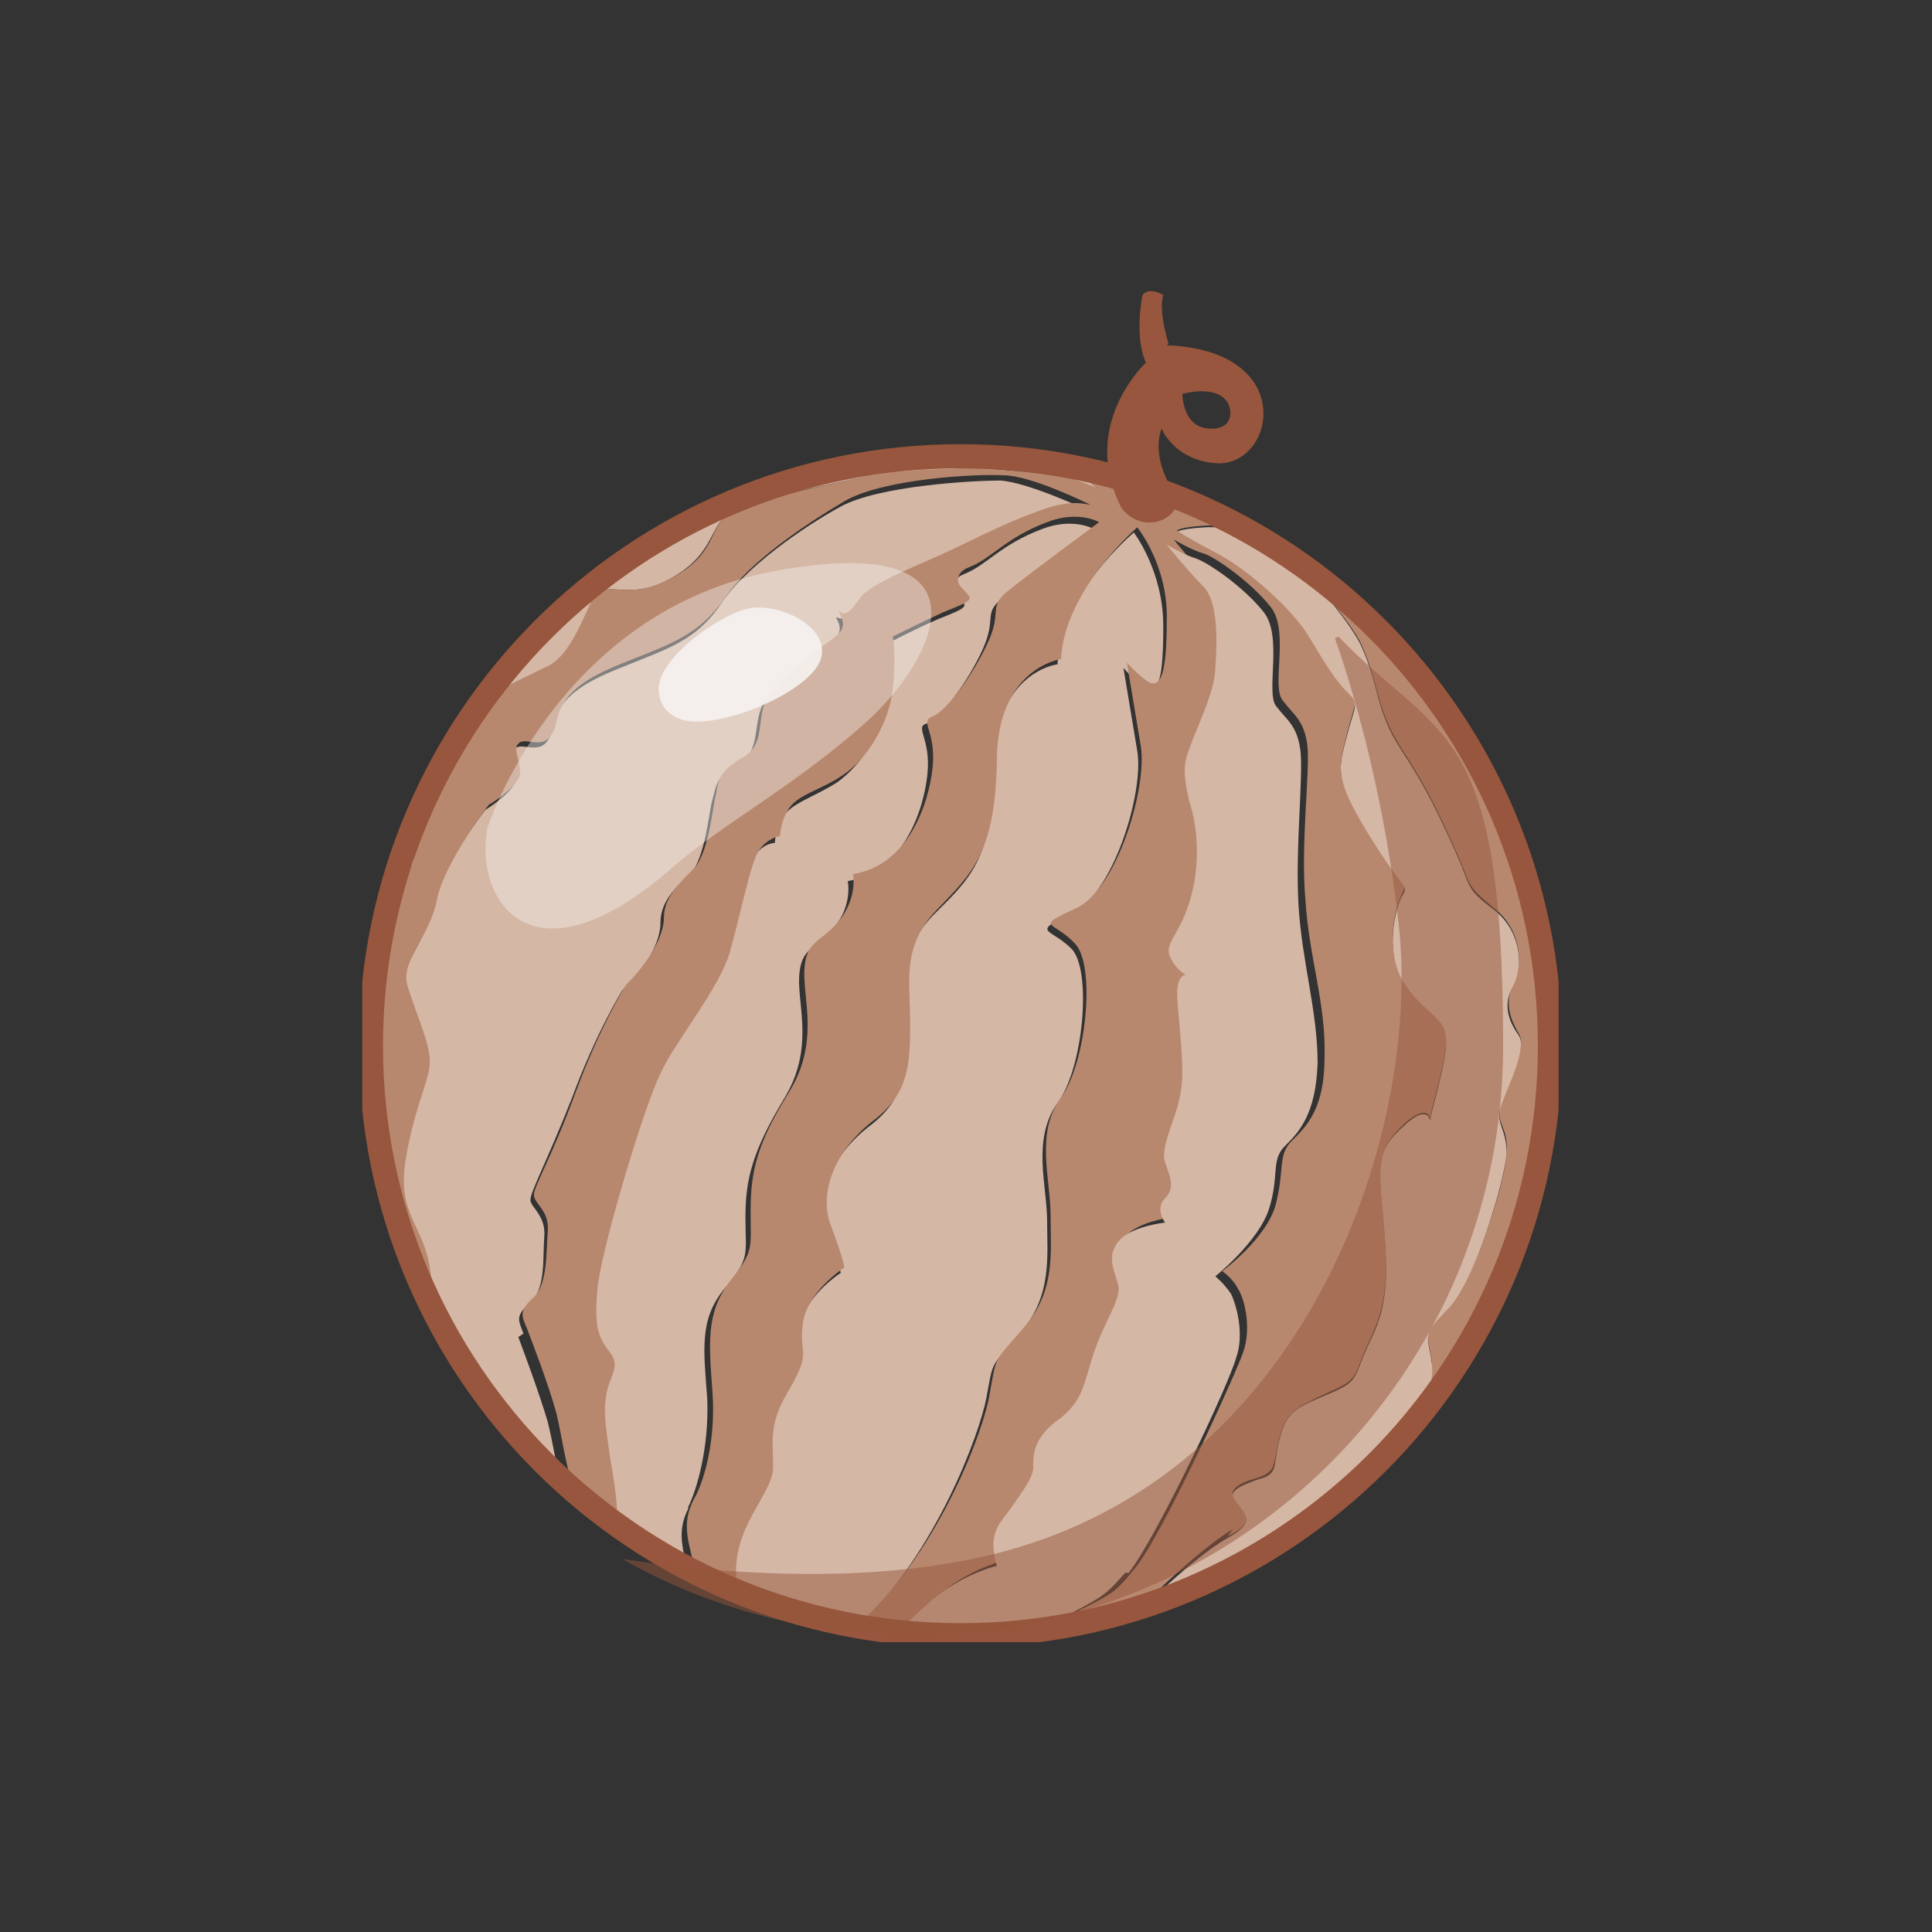 <svg width="80" height="80" viewBox="0 0 80 80" fill="none" xmlns="http://www.w3.org/2000/svg">
<rect x="0" y="0" width="80" height="80" fill="#333333" stroke="none"/>
<g clip-path="url(#clip0_7_1686)">
<path d="M17.154 35.261C17.154 35.118 17.01 34.903 16.939 34.615C16.579 35.549 16.292 36.482 16.077 37.487C16.723 36.626 17.297 35.692 17.154 35.261Z" fill="#D5B7A5"/>
<path d="M24.477 24.923C24.98 23.846 25.841 24.923 27.564 24.062C29.287 23.2 29.359 22.195 29.861 21.549C30.364 20.831 33.739 20.185 35.39 19.826C36.969 19.467 39.841 19.395 40.774 19.395C41.636 19.395 43.718 19.61 44.364 19.826C45.01 20.041 45.8 20.472 45.297 20.113C45.082 19.969 44.938 19.61 44.867 19.395C43.215 19.036 41.564 18.892 39.769 18.892C31.656 18.892 24.405 22.913 19.954 29.015C21.031 28.441 22.108 27.867 22.538 27.723C23.472 27.364 23.974 26.072 24.477 24.995V24.923Z" fill="#D5B7A5"/>
<path d="M28.497 62.4C28.856 61.682 29.359 59.959 29.287 57.949C29.144 55.938 28.928 54.646 30.005 53.354C31.082 52.062 30.867 51.99 30.867 50.41C30.867 48.831 31.154 47.682 32.446 45.528C33.739 43.446 33.02 41.651 33.092 40.431C33.164 39.21 33.739 39.354 34.528 38.42C35.318 37.487 35.103 36.482 35.103 36.482C37.4 36.123 38.261 33.538 38.405 32.031C38.549 30.523 37.831 30.092 38.405 29.949C38.98 29.733 40.128 28.154 40.703 26.861C41.277 25.569 40.703 25.426 41.492 24.779C42.282 24.133 45.297 21.908 45.297 21.908C45.297 21.908 44.436 21.405 43.144 21.908C41.42 22.554 40.846 23.415 39.913 23.774C39.41 23.99 39.41 24.349 39.554 24.564C40.056 25.139 40.272 25.067 38.836 25.641C37.831 26.072 36.754 26.646 36.754 26.646C36.754 26.646 36.897 27.364 36.754 28.8C36.61 30.236 35.677 31.672 34.672 32.39C33.667 33.036 32.733 33.251 32.374 33.897C32.087 34.4 32.087 34.903 32.087 34.903C32.087 34.903 31.585 34.903 31.226 35.477C30.867 35.98 30.436 38.277 30.005 39.713C29.574 41.149 27.708 43.518 27.133 44.739C26.559 46.031 24.836 51.415 24.549 53.426C24.262 55.364 24.549 55.795 25.051 56.297C25.482 56.872 25.051 57.231 24.908 57.949C24.764 58.667 24.836 59.169 25.051 60.677C25.195 61.467 25.267 62.4 25.338 63.046C26.344 63.764 27.421 64.41 28.497 65.056C28.21 63.98 28.067 63.333 28.497 62.472V62.4Z" fill="#D5B7A5"/>
<path d="M21.677 55.221C21.462 54.646 21.318 54.503 21.964 53.928C22.61 53.354 22.467 52.062 22.538 51.2C22.61 50.339 21.964 49.98 21.964 49.692C21.964 49.333 22.61 48.185 23.687 45.456C24.692 42.728 25.769 41.005 25.769 41.005C26.774 40.072 27.349 38.995 27.349 38.205C27.349 37.415 27.851 36.841 28.569 36.195C29.215 35.549 29.359 33.538 29.503 33.108C29.646 32.605 29.646 32.103 30.579 31.6C31.513 31.098 31.154 30.092 31.585 29.159C32.015 28.226 33.954 27.005 34.528 26.503C35.103 26 34.456 25.497 34.672 25.569C34.959 25.713 35.174 25.497 35.462 24.995C35.821 24.492 37.472 23.774 38.62 23.272C39.769 22.769 41.277 21.908 42.785 21.405C44.221 20.903 44.867 21.19 45.01 21.118C45.01 21.118 42.569 19.969 41.42 19.898C40.272 19.898 36.395 20.113 34.815 20.974C33.236 21.836 30.867 23.487 29.861 24.995C28.856 26.503 27.636 26.862 26.056 27.508C24.405 28.154 23.185 28.728 22.897 30.092C22.61 31.456 21.749 30.738 21.39 30.954C21.031 31.169 21.39 31.6 21.39 32.174C21.39 32.749 20.097 33.538 20.097 33.538C20.097 33.538 18.231 35.908 17.944 37.487C17.656 38.995 16.508 40 16.723 41.005C16.939 42.01 17.656 43.374 17.656 44.164C17.656 44.954 17.082 46.031 16.651 48.256C16.221 50.482 17.369 50.913 17.656 52.708C17.656 53.21 17.8 53.785 17.8 54.359C19.164 57.087 21.031 59.528 23.256 61.538C23.041 60.749 22.897 59.744 22.682 58.882C22.323 57.661 21.677 55.938 21.462 55.364L21.677 55.221Z" fill="#D5B7A5"/>
<path d="M40.846 57.877C41.133 56.297 40.99 56.656 42.282 55.149C43.574 53.641 43.359 51.99 43.359 50.554C43.359 49.118 42.713 47.179 43.79 45.672C44.867 44.236 45.226 40.144 44.364 39.282C43.503 38.42 42.641 38.636 44.364 37.846C46.087 37.056 47.38 32.821 47.092 31.097C46.805 29.374 46.518 27.651 46.518 27.651C46.518 27.651 47.236 28.513 47.595 28.513C47.954 28.513 48.169 28.226 48.169 25.928C48.169 23.631 46.949 22.051 46.949 22.051C46.949 22.051 43.861 24.636 43.79 27.508C43.79 27.508 41.205 27.795 41.133 31.744C41.133 35.62 40.128 36.41 38.62 37.918C37.185 39.426 37.544 40.861 37.544 42.513C37.544 44.164 37.544 45.456 36.036 46.605C34.528 47.754 33.739 49.405 34.241 50.913C34.744 52.349 34.815 52.708 34.815 52.708C34.815 52.708 33.236 53.713 33.092 55.077C32.949 56.441 33.451 56.154 32.59 57.661C31.728 59.169 31.872 59.815 31.872 60.964C31.872 62.113 30.077 63.477 30.364 65.774C32.015 66.492 33.81 66.995 35.605 67.282C38.764 64.267 40.559 59.385 40.846 57.877Z" fill="#D5B7A5"/>
<path d="M53.626 23.2C54.703 24.349 55.923 25.785 56.354 26.646C57.144 28.369 56.928 29.231 58.005 30.954C59.082 32.605 59.513 33.538 60.231 35.118C60.949 36.697 60.661 36.626 61.81 37.559C62.959 38.421 63.103 39.856 62.672 40.718C62.241 41.58 62.6 42.297 62.887 42.8C63.246 43.303 62.456 44.81 62.169 45.672C61.882 46.533 62.456 46.605 62.385 47.682C62.385 48.759 61.092 52.995 59.944 54.144C58.795 55.292 59.154 55.221 59.297 56.441C59.297 56.944 59.082 57.805 58.723 58.595C62.097 54.431 64.18 49.046 64.18 43.231C64.18 34.903 60.015 27.58 53.697 23.2H53.626Z" fill="#B8886E"/>
<path d="M59.297 56.513C59.154 55.292 58.795 55.364 59.944 54.215C61.092 53.067 62.313 48.831 62.385 47.754C62.385 46.677 61.882 46.533 62.169 45.744C62.456 44.954 63.246 43.374 62.887 42.872C62.528 42.369 62.169 41.651 62.672 40.79C63.102 39.928 62.959 38.492 61.81 37.631C60.661 36.769 60.949 36.769 60.231 35.19C59.513 33.61 59.082 32.677 58.005 31.026C56.928 29.374 57.144 28.441 56.354 26.718C55.923 25.856 54.774 24.421 53.626 23.272C53.123 22.913 52.549 22.554 52.046 22.267C51.903 22.267 50.969 21.764 49.892 21.836C48.672 21.908 48.744 22.051 48.744 22.051C48.744 22.051 49.031 22.267 50.395 22.985C51.759 23.703 53.554 25.354 54.2 26.431C54.846 27.508 55.277 28.226 55.779 28.728C56.282 29.231 56.138 29.087 55.779 30.451C55.42 31.815 55.205 32.246 56.713 34.687C58.221 37.128 58.364 36.554 58.005 37.2C57.718 37.846 57.359 39.569 58.149 40.79C58.938 42.01 59.8 42.082 59.872 43.015C59.944 43.877 59.226 46.102 59.226 46.39C59.226 46.677 59.297 45.528 58.149 46.605C56.928 47.682 57.072 48.256 57.287 50.626C57.502 52.995 57.431 54.144 56.713 55.58C55.995 57.087 56.354 57.159 54.99 57.733C53.626 58.308 53.267 58.451 52.98 59.6C52.692 60.677 52.98 61.036 52.118 61.251C51.328 61.538 50.754 61.754 51.185 62.256C51.615 62.759 51.974 63.046 50.826 63.692C50.036 64.123 48.385 65.487 47.38 66.564C51.903 65.056 55.779 62.328 58.723 58.738C59.082 57.949 59.369 57.087 59.297 56.585V56.513Z" fill="#D5B7A5"/>
<path d="M50.826 63.62C51.974 63.046 51.615 62.759 51.185 62.185C50.754 61.682 51.328 61.395 52.118 61.179C52.908 60.892 52.692 60.605 52.98 59.528C53.267 58.451 53.626 58.308 54.99 57.662C56.354 57.087 55.995 57.015 56.713 55.508C57.431 54 57.502 52.851 57.287 50.554C57.072 48.185 57 47.61 58.149 46.533C59.369 45.456 59.226 46.677 59.226 46.318C59.226 45.959 59.944 43.805 59.872 42.944C59.8 42.082 58.938 41.938 58.149 40.718C57.359 39.498 57.718 37.774 58.005 37.128C58.292 36.482 58.221 37.056 56.713 34.615C55.205 32.174 55.42 31.815 55.779 30.38C56.138 28.944 56.282 29.159 55.779 28.656C55.277 28.154 54.846 27.436 54.2 26.359C53.554 25.282 51.759 23.631 50.395 22.913C49.031 22.195 48.744 21.98 48.744 21.98C48.744 21.98 48.744 21.836 49.892 21.764C50.969 21.692 51.974 22.123 52.046 22.195C49.821 20.903 47.38 19.969 44.867 19.395C44.938 19.682 45.082 19.969 45.297 20.113C45.728 20.4 45.01 19.969 44.364 19.826C43.718 19.61 41.708 19.467 40.774 19.395C39.913 19.395 37.041 19.395 35.39 19.826C33.81 20.185 30.436 20.831 29.861 21.549C29.359 22.267 29.359 23.2 27.564 24.062C25.769 24.923 24.98 23.846 24.477 24.923C23.974 26 23.472 27.292 22.538 27.651C22.108 27.867 21.031 28.369 19.954 28.944C18.733 30.667 17.656 32.605 16.939 34.615C17.01 34.903 17.082 35.118 17.154 35.262C17.297 35.692 16.723 36.626 16.077 37.487C15.646 39.354 15.359 41.292 15.359 43.231C15.359 47.179 16.292 50.913 17.944 54.144C17.944 53.569 17.872 52.995 17.8 52.492C17.513 50.697 16.436 50.267 16.795 48.041C17.154 45.815 17.8 44.739 17.8 43.949C17.8 43.159 17.154 41.795 16.867 40.79C16.579 39.785 17.8 38.779 18.087 37.272C18.374 35.764 20.241 33.323 20.241 33.323C20.241 33.323 21.605 32.533 21.533 31.959C21.533 31.385 21.174 30.954 21.533 30.738C21.892 30.523 22.754 31.241 23.041 29.877C23.328 28.513 24.549 27.939 26.2 27.292C27.851 26.646 29 26.215 30.005 24.779C31.01 23.272 33.38 21.692 34.959 20.759C36.538 19.826 40.415 19.61 41.564 19.682C42.713 19.682 45.154 20.903 45.154 20.903C45.01 20.903 44.364 20.615 42.928 21.19C41.492 21.692 39.913 22.554 38.764 23.056C37.615 23.559 35.892 24.277 35.605 24.779C35.246 25.282 35.031 25.497 34.815 25.354C34.528 25.21 35.246 25.785 34.672 26.287C34.097 26.79 32.159 28.01 31.728 28.944C31.297 29.877 31.728 30.81 30.723 31.385C29.718 31.959 29.718 32.462 29.646 32.892C29.503 33.395 29.359 35.333 28.713 35.98C28.067 36.626 27.492 37.2 27.492 37.99C27.492 38.779 26.846 39.856 25.913 40.79C25.913 40.79 24.836 42.513 23.831 45.241C22.826 47.969 22.108 49.118 22.108 49.477C22.108 49.836 22.754 50.123 22.682 50.985C22.61 51.846 22.682 53.139 22.108 53.713C21.462 54.287 21.605 54.503 21.82 55.005C22.036 55.58 22.682 57.231 23.041 58.523C23.256 59.456 23.4 60.462 23.615 61.179C24.262 61.754 24.836 62.256 25.554 62.759C25.554 62.113 25.41 61.179 25.267 60.39C25.051 58.882 24.98 58.38 25.123 57.662C25.267 56.944 25.697 56.585 25.267 56.01C24.836 55.436 24.549 55.077 24.764 53.139C25.051 51.2 26.703 45.744 27.349 44.451C27.923 43.159 29.79 40.933 30.221 39.426C30.651 37.918 31.082 35.692 31.441 35.19C31.8 34.687 32.303 34.615 32.303 34.615C32.303 34.615 32.303 34.113 32.59 33.61C32.949 32.892 33.954 32.749 34.887 32.103C35.892 31.456 36.826 29.949 36.969 28.513C37.113 27.077 36.969 26.359 36.969 26.359C36.969 26.359 38.118 25.785 39.051 25.354C40.487 24.779 40.272 24.851 39.769 24.277C39.626 24.133 39.554 23.703 40.128 23.487C41.062 23.128 41.636 22.267 43.359 21.62C44.651 21.118 45.513 21.62 45.513 21.62C45.513 21.62 42.497 23.846 41.708 24.492C40.918 25.139 41.492 25.354 40.918 26.574C40.344 27.867 39.195 29.446 38.62 29.662C38.046 29.877 38.764 30.236 38.62 31.744C38.477 33.251 37.615 35.836 35.318 36.195C35.318 36.195 35.533 37.128 34.744 38.133C33.954 39.067 33.38 38.923 33.308 40.144C33.236 41.364 33.954 43.159 32.661 45.241C31.369 47.323 31.082 48.472 31.082 50.123C31.082 51.774 31.226 51.774 30.221 53.067C29.215 54.359 29.359 55.651 29.503 57.662C29.646 59.672 29.144 61.395 28.713 62.113C28.282 62.974 28.426 63.62 28.713 64.698C29.287 64.985 29.933 65.272 30.508 65.559C30.221 63.262 32.015 61.898 32.015 60.749C32.015 59.6 31.8 58.954 32.733 57.446C33.595 55.938 33.092 56.154 33.236 54.862C33.38 53.498 34.959 52.492 34.959 52.492C34.959 52.492 34.959 52.205 34.385 50.697C33.882 49.262 34.672 47.538 36.179 46.39C37.687 45.241 37.687 43.949 37.687 42.297C37.687 40.646 37.328 39.21 38.764 37.703C40.2 36.195 41.205 35.405 41.277 31.528C41.277 27.651 43.933 27.292 43.933 27.292C44.077 24.421 47.092 21.836 47.092 21.836C47.092 21.836 48.385 23.415 48.313 25.713C48.313 28.01 48.026 28.297 47.738 28.297C47.451 28.297 46.661 27.436 46.661 27.436C46.661 27.436 46.949 29.159 47.236 30.882C47.523 32.605 46.231 36.913 44.508 37.631C42.785 38.42 43.646 38.133 44.508 39.067C45.369 39.928 45.01 43.949 43.933 45.456C42.856 46.892 43.503 48.831 43.503 50.339C43.503 51.846 43.718 53.426 42.426 54.933C41.133 56.441 41.277 56.082 40.99 57.662C40.774 59.169 38.908 64.123 35.749 67.067C36.323 67.138 36.897 67.21 37.472 67.282C38.118 66.779 38.692 66.133 39.41 65.631C40.559 64.841 41.564 64.626 41.564 64.626C41.205 63.118 41.779 62.831 42.282 62.041C42.785 61.251 43.072 60.821 43.072 60.533C43.072 60.246 43 59.385 44.077 58.595C45.154 57.805 45.154 57.087 45.585 55.795C46.015 54.503 46.661 53.569 46.59 52.995C46.446 52.42 46.015 51.846 46.59 51.2C47.164 50.554 48.528 50.41 48.528 50.41C48.528 50.41 48.097 49.836 48.528 49.405C48.959 48.974 48.744 48.615 48.528 47.898C48.313 47.251 49.031 46.031 49.174 45.026C49.318 44.02 49.031 41.651 49.031 40.933C49.031 40.215 49.39 40.144 49.39 40.144C49.39 40.144 49.031 40 48.744 39.426C48.456 38.851 49.174 38.492 49.605 36.913C50.036 35.333 49.749 33.826 49.533 32.964C49.246 32.103 49.246 31.528 49.533 30.81C49.821 30.164 50.61 28.441 50.61 27.436C50.61 26.431 50.754 24.708 50.108 24.062C49.462 23.415 48.6 22.338 48.6 22.338C48.6 22.338 49.318 22.769 49.821 22.913C50.323 23.056 51.831 24.133 52.62 25.139C53.41 26.144 52.62 28.441 53.123 29.015C53.554 29.59 53.985 29.805 54.128 30.81C54.272 31.815 53.841 34.903 54.056 37.272C54.2 39.641 54.918 41.58 54.846 43.805C54.846 45.959 54.056 46.677 53.482 47.251C52.908 47.826 53.195 48.4 52.836 49.836C52.477 51.272 50.61 52.636 50.61 52.636C50.61 52.636 51.041 52.923 51.256 53.354C51.544 53.785 51.831 55.005 51.472 56.01C51.113 57.015 48.169 63.477 47.02 64.913C46.015 66.133 46.159 65.918 43.79 67.138C45.082 66.923 46.374 66.636 47.595 66.205C48.6 65.2 50.251 63.764 51.041 63.333L50.826 63.62Z" fill="#B8886E"/>
<path d="M46.733 65.128C47.882 63.692 50.897 57.303 51.185 56.226C51.544 55.221 51.185 54 50.969 53.569C50.682 53.138 50.323 52.851 50.323 52.851C50.323 52.851 52.118 51.415 52.549 50.051C52.98 48.687 52.62 48.041 53.195 47.467C53.769 46.892 54.487 46.174 54.559 44.02C54.559 41.867 53.913 39.856 53.769 37.487C53.626 35.118 53.985 32.031 53.841 31.026C53.697 30.02 53.267 29.805 52.836 29.231C52.405 28.656 53.123 26.359 52.333 25.354C51.544 24.349 50.108 23.344 49.533 23.128C49.031 22.985 48.313 22.554 48.313 22.554C48.313 22.554 49.174 23.631 49.821 24.277C50.467 24.923 50.395 26.646 50.323 27.651C50.323 28.656 49.462 30.308 49.246 31.026C48.959 31.672 49.031 32.246 49.246 33.179C49.533 34.041 49.749 35.549 49.318 37.128C48.887 38.708 48.169 39.067 48.456 39.641C48.744 40.215 49.103 40.359 49.103 40.359C49.103 40.359 48.744 40.359 48.744 41.149C48.744 41.867 49.103 44.236 48.887 45.241C48.744 46.246 48.026 47.467 48.241 48.113C48.456 48.759 48.672 49.19 48.241 49.62C47.81 50.051 48.241 50.626 48.241 50.626C48.241 50.626 46.805 50.769 46.303 51.415C45.8 52.062 46.159 52.636 46.303 53.21C46.446 53.785 45.728 54.718 45.297 56.01C44.867 57.303 44.867 58.02 43.79 58.81C42.713 59.6 42.785 60.39 42.785 60.749C42.785 61.108 42.497 61.538 41.995 62.256C41.492 63.046 40.846 63.333 41.277 64.841C41.277 64.841 40.272 65.056 39.123 65.846C38.405 66.349 37.831 66.995 37.185 67.497C37.974 67.569 38.764 67.641 39.554 67.641C40.846 67.641 42.139 67.569 43.359 67.354C45.656 66.061 45.585 66.277 46.59 65.128H46.733Z" fill="#D5B7A5"/>
<path d="M48.385 14.226C48.385 14.226 47.954 12.861 48.169 12.215C48.169 12.215 47.595 11.856 47.308 12.215C47.308 12.215 46.949 13.938 47.451 15.015C47.451 15.015 44.651 17.6 46.446 21.046C46.446 21.046 46.949 21.764 47.81 21.62C48.672 21.477 48.815 20.687 48.815 20.687C48.815 20.687 47.595 19.179 48.097 17.744C48.097 17.744 48.6 19.036 50.323 19.179C52.764 19.395 53.841 14.513 48.313 14.297L48.385 14.226ZM50.036 17.744C48.959 17.672 48.959 16.308 48.959 16.308C50.467 15.949 50.826 16.595 50.897 16.81C51.041 17.241 50.897 17.815 50.036 17.744Z" fill="#97563D"/>
<path d="M39.769 67.713C53.251 67.713 64.18 56.784 64.18 43.303C64.18 29.821 53.251 18.892 39.769 18.892C26.288 18.892 15.359 29.821 15.359 43.303C15.359 56.784 26.288 67.713 39.769 67.713Z" stroke="#97563D" stroke-miterlimit="10"/>
<path opacity="0.5" d="M55.277 26.431C56.138 28.872 57.359 33.179 57.933 38.421C58.795 46.749 54.344 60.533 41.995 64.123C37.041 65.559 31.01 65.344 25.769 64.554C29.287 66.564 33.451 67.713 37.831 67.713C51.328 67.713 62.241 56.8 62.241 43.303C62.241 29.805 59.656 30.738 55.42 26.359L55.277 26.431Z" fill="#97563D"/>
<path opacity="0.4" d="M20.169 34.328C20.169 34.328 23.041 25.282 32.159 23.631C41.277 21.98 38.836 27.221 35.892 29.877C32.949 32.533 29.79 34.185 27.779 35.98C21.892 41.077 19.667 37.128 20.169 34.4V34.328Z" fill="#F7F5F3"/>
<path opacity="0.9" d="M28.713 29.877C28.713 29.877 27.349 29.877 27.277 28.585C27.205 27.292 29.718 25.497 30.939 25.21C32.159 24.923 34.241 25.856 34.026 27.149C33.81 28.441 30.508 29.949 28.713 29.877Z" fill="#F6F3F1"/>
</g>
<defs>
<clipPath id="clip0_7_1686">
<rect width="49.538" height="56" fill="white" transform="translate(15 12)"/>
</clipPath>
</defs>
</svg>
